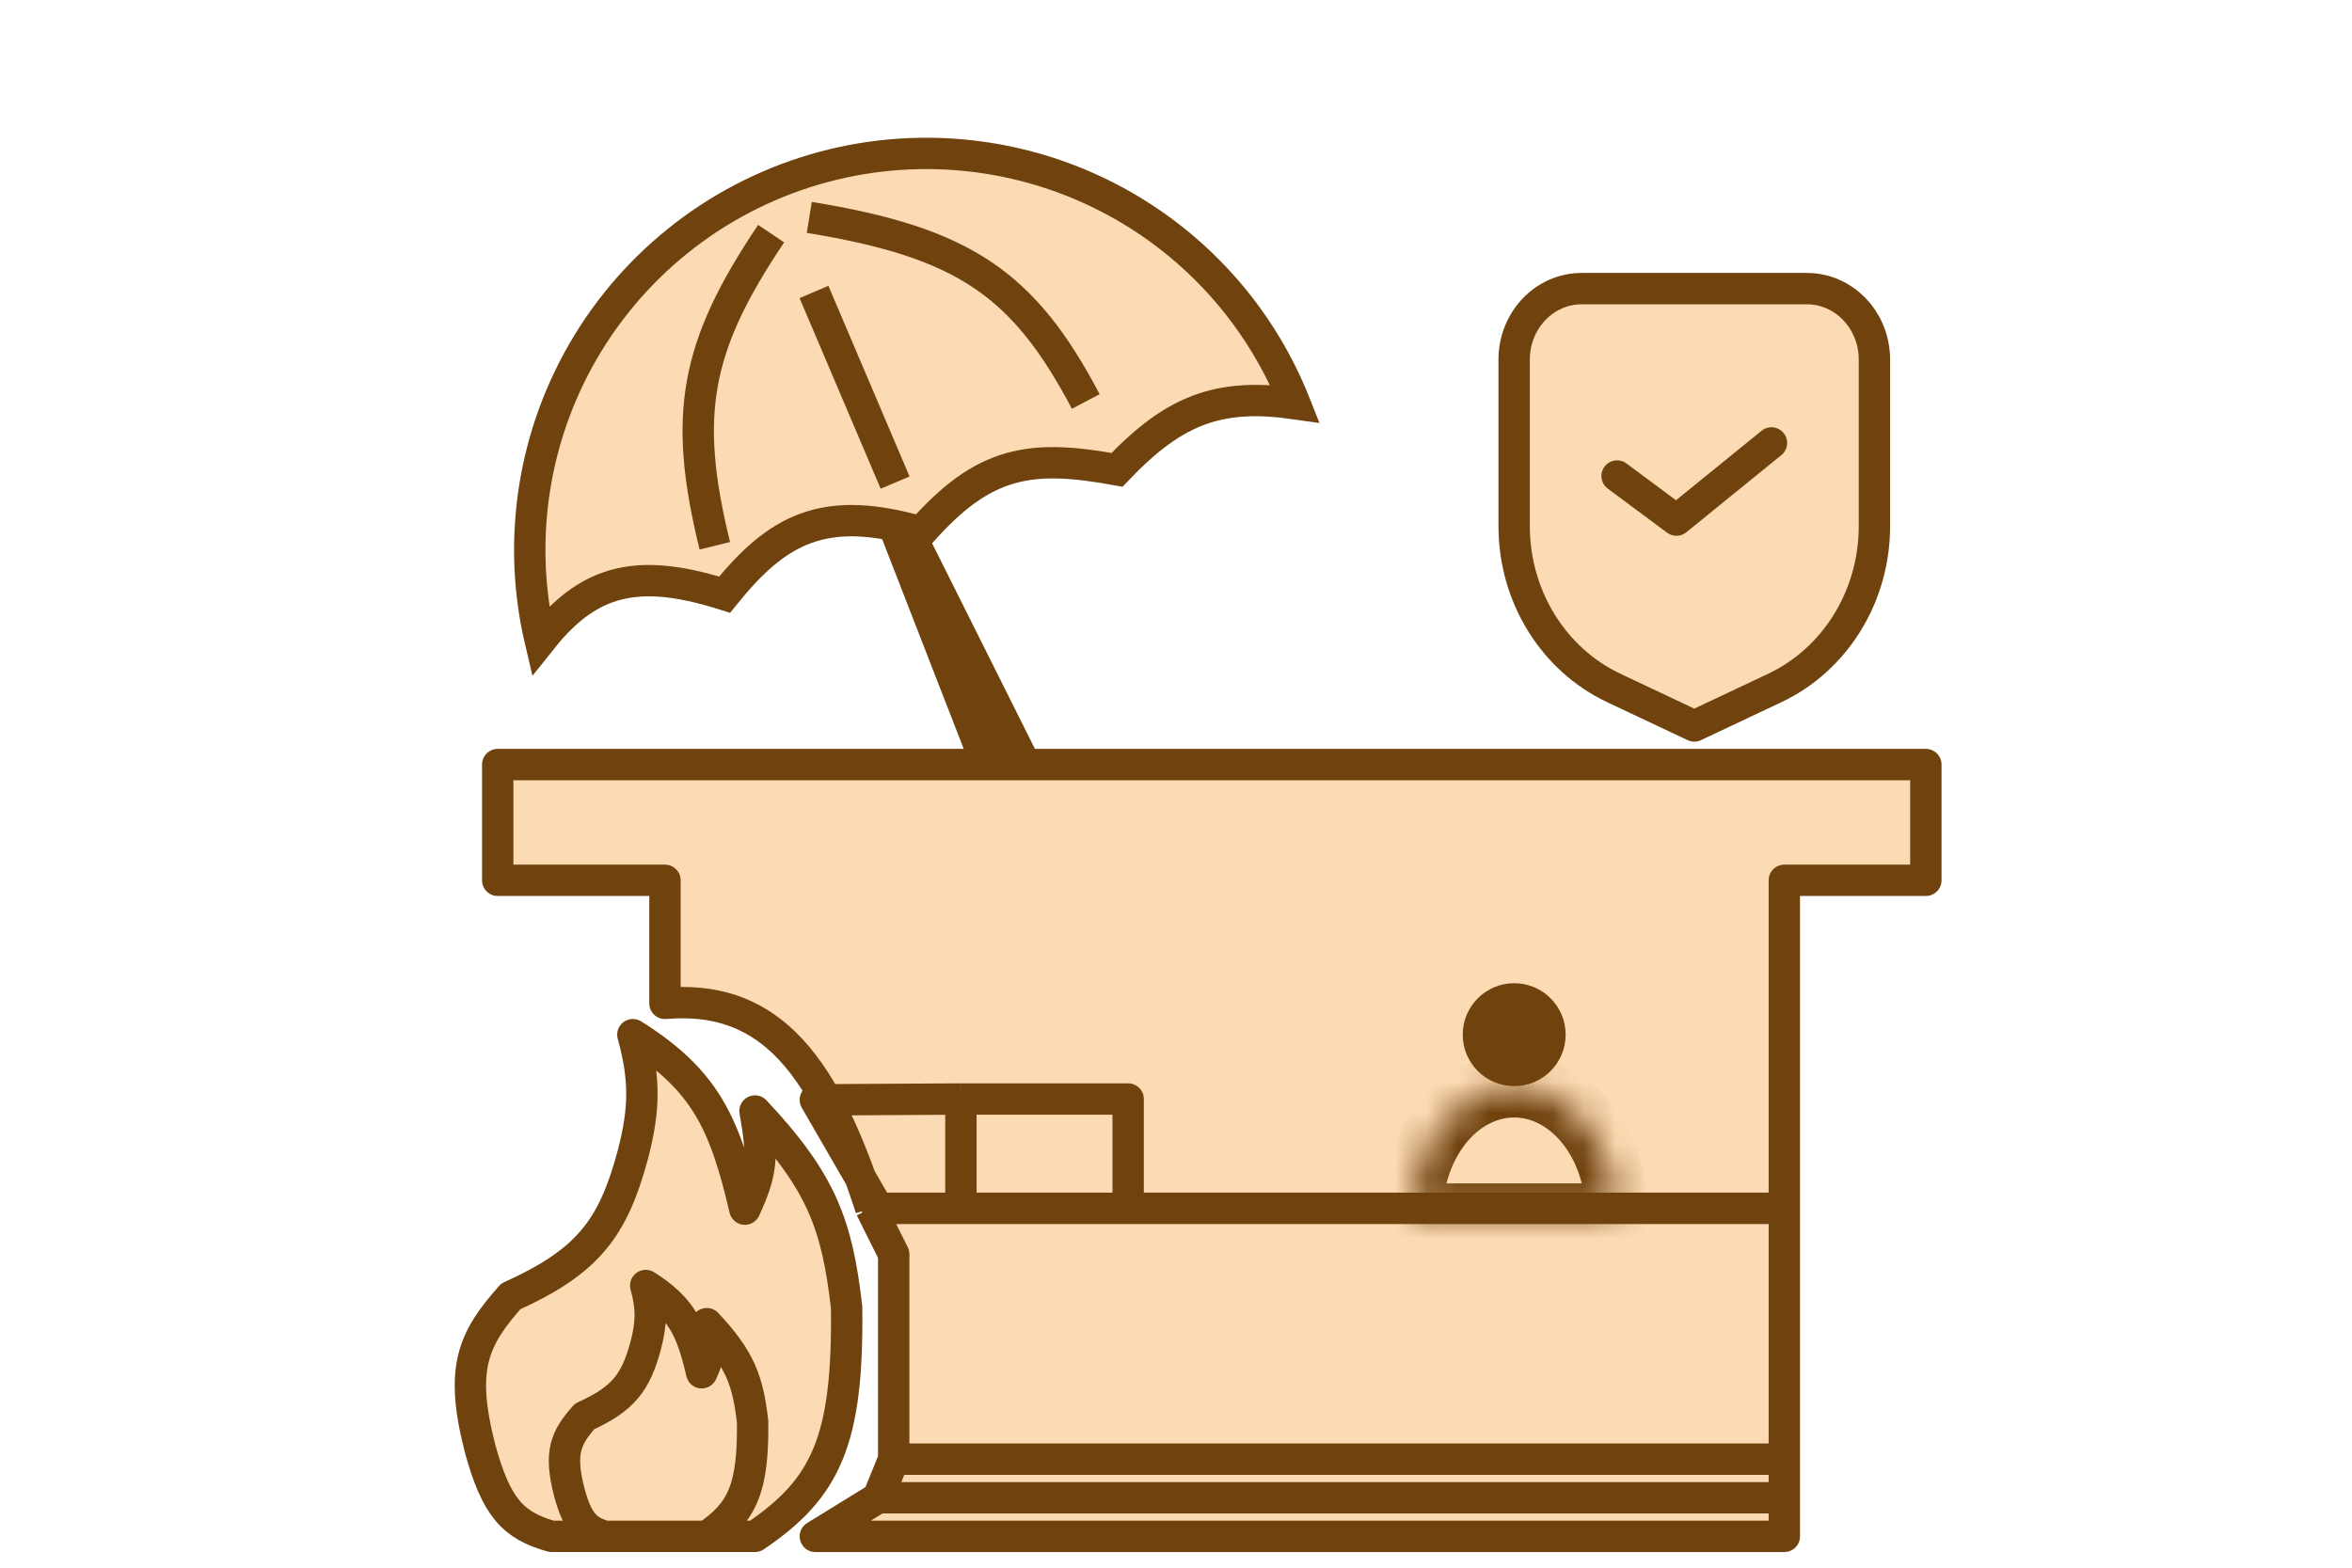 <svg width="75" height="50" viewBox="0 0 75 50" fill="none" xmlns="http://www.w3.org/2000/svg">
<path d="M21.204 28.077H15.871V24.385H61.411V28.077H56.898V38.539V46.539V47.77V49.001H25.999L27.999 47.77L28.499 46.539V40.002L27.769 38.539C27.66 38.202 27.549 37.878 27.438 37.568L25.999 35.079L26.344 35.077C25.935 34.335 25.492 33.727 24.999 33.253C23.991 32.283 22.773 31.869 21.204 32.002V28.077Z" fill="#FCDAB3"/>
<path d="M27.769 38.539H27.999M27.769 38.539L28.499 40.002V46.539M27.769 38.539C26.974 36.085 26.115 34.327 24.999 33.253C23.991 32.283 22.773 31.869 21.204 32.002V28.077H15.871V24.385H61.411V28.077H56.898V38.539M56.898 38.539H35.974M56.898 38.539V46.539M27.999 38.539L25.999 35.079L30.641 35.052M27.999 38.539H30.641M30.641 35.052V38.539M30.641 35.052H35.974V38.539M30.641 38.539H35.974M28.499 46.539H56.898M28.499 46.539L27.999 47.77M56.898 46.539V47.77M56.898 47.77V49.001H25.999L27.999 47.77M56.898 47.77H27.999" stroke="#6F420E" stroke-linejoin="round"/>
<circle cx="48.284" cy="33" r="1.141" fill="#6F420E" stroke="#6F420E"/>
<mask id="path-4-inside-1_40000217_22361" fill="white">
<path d="M51.564 38.743C51.564 38.205 51.479 37.671 51.314 37.173C51.15 36.675 50.908 36.223 50.603 35.842C50.298 35.461 49.936 35.159 49.538 34.953C49.14 34.747 48.713 34.641 48.282 34.641C47.851 34.641 47.424 34.747 47.026 34.953C46.628 35.159 46.266 35.461 45.961 35.842C45.657 36.223 45.415 36.675 45.25 37.173C45.085 37.671 45 38.205 45 38.743L48.282 38.743H51.564Z"/>
</mask>
<path d="M51.564 38.743C51.564 38.205 51.479 37.671 51.314 37.173C51.15 36.675 50.908 36.223 50.603 35.842C50.298 35.461 49.936 35.159 49.538 34.953C49.14 34.747 48.713 34.641 48.282 34.641C47.851 34.641 47.424 34.747 47.026 34.953C46.628 35.159 46.266 35.461 45.961 35.842C45.657 36.223 45.415 36.675 45.25 37.173C45.085 37.671 45 38.205 45 38.743L48.282 38.743H51.564Z" fill="#FCDAB3" stroke="#6F420E" stroke-width="2" mask="url(#path-4-inside-1_40000217_22361)"/>
<path d="M39.181 9.355C40.073 10.407 40.786 11.595 41.293 12.874C40.17 12.713 39.242 12.74 38.384 13.025C37.385 13.358 36.542 14.018 35.619 14.985C34.284 14.744 33.208 14.65 32.209 14.937C31.202 15.225 30.341 15.878 29.373 16.968C27.893 16.548 26.741 16.476 25.72 16.842C24.724 17.198 23.932 17.943 23.106 18.966C21.576 18.482 20.394 18.369 19.366 18.738C18.536 19.036 17.871 19.627 17.229 20.435C16.927 19.151 16.827 17.826 16.935 16.507C17.07 14.852 17.53 13.24 18.289 11.762C19.047 10.285 20.09 8.972 21.356 7.897C22.622 6.822 24.087 6.008 25.668 5.499C27.249 4.991 28.915 4.799 30.57 4.935C32.225 5.07 33.838 5.53 35.315 6.289C36.792 7.047 38.106 8.089 39.181 9.355Z" fill="#FCDAB3" stroke="#6F420E"/>
<path d="M22.794 17.407C21.765 13.224 22.173 11.047 24.59 7.452M34.623 12.805C32.64 9.044 30.732 7.736 25.806 6.934M28.543 15.392L25.956 9.312" stroke="#6F420E" stroke-linejoin="round"/>
<path d="M28.59 17L31.462 24.385" stroke="#6F420E" stroke-linejoin="round"/>
<path d="M32.692 24.385L29 17L31.872 24.385" stroke="#6F420E" stroke-linejoin="round"/>
<path fill-rule="evenodd" clip-rule="evenodd" d="M59.771 11.467C59.771 10.218 58.806 9.205 57.617 9.205C55.564 9.205 52.49 9.205 50.437 9.205C49.247 9.205 48.283 10.218 48.283 11.467C48.283 12.99 48.283 15.032 48.283 16.784C48.283 19.01 49.527 21.029 51.46 21.942C52.788 22.569 54.027 23.154 54.027 23.154C54.027 23.154 55.266 22.569 56.594 21.942C58.527 21.029 59.771 19.01 59.771 16.784V11.467Z" fill="#FCDAB3" stroke="#6F420E" stroke-miterlimit="2" stroke-linecap="round" stroke-linejoin="round"/>
<path fill-rule="evenodd" clip-rule="evenodd" d="M51.565 15.182L53.458 16.588L56.488 14.127" fill="#FCDAB3"/>
<path d="M51.565 15.182L53.458 16.588L56.488 14.127" stroke="#6F420E" stroke-miterlimit="2" stroke-linecap="round" stroke-linejoin="round"/>
<path d="M15.313 46.217C15.823 48.063 16.347 48.653 17.585 49H24.076C26.344 47.467 27.049 45.944 26.997 41.696C26.695 39.075 26.209 37.704 24.076 35.435C24.342 36.912 24.292 37.39 23.752 38.565C23.108 35.811 22.484 34.447 20.181 33C20.567 34.405 20.562 35.363 20.181 36.826C19.546 39.184 18.751 40.233 16.287 41.348C15.084 42.706 14.644 43.633 15.313 46.217Z" fill="#FCDAB3" stroke="#6F420E" stroke-linejoin="round"/>
<path d="M18.157 47.609C18.412 48.532 18.673 48.827 19.293 49H22.538C23.672 48.233 24.024 47.472 23.999 45.348C23.848 44.037 23.605 43.352 22.538 42.217C22.671 42.956 22.646 43.195 22.376 43.783C22.054 42.405 21.742 41.723 20.591 41C20.784 41.702 20.781 42.181 20.591 42.913C20.273 44.092 19.876 44.617 18.643 45.174C18.042 45.853 17.822 46.317 18.157 47.609Z" fill="#FCDAB3" stroke="#6F420E" stroke-linejoin="round"/>
</svg>
